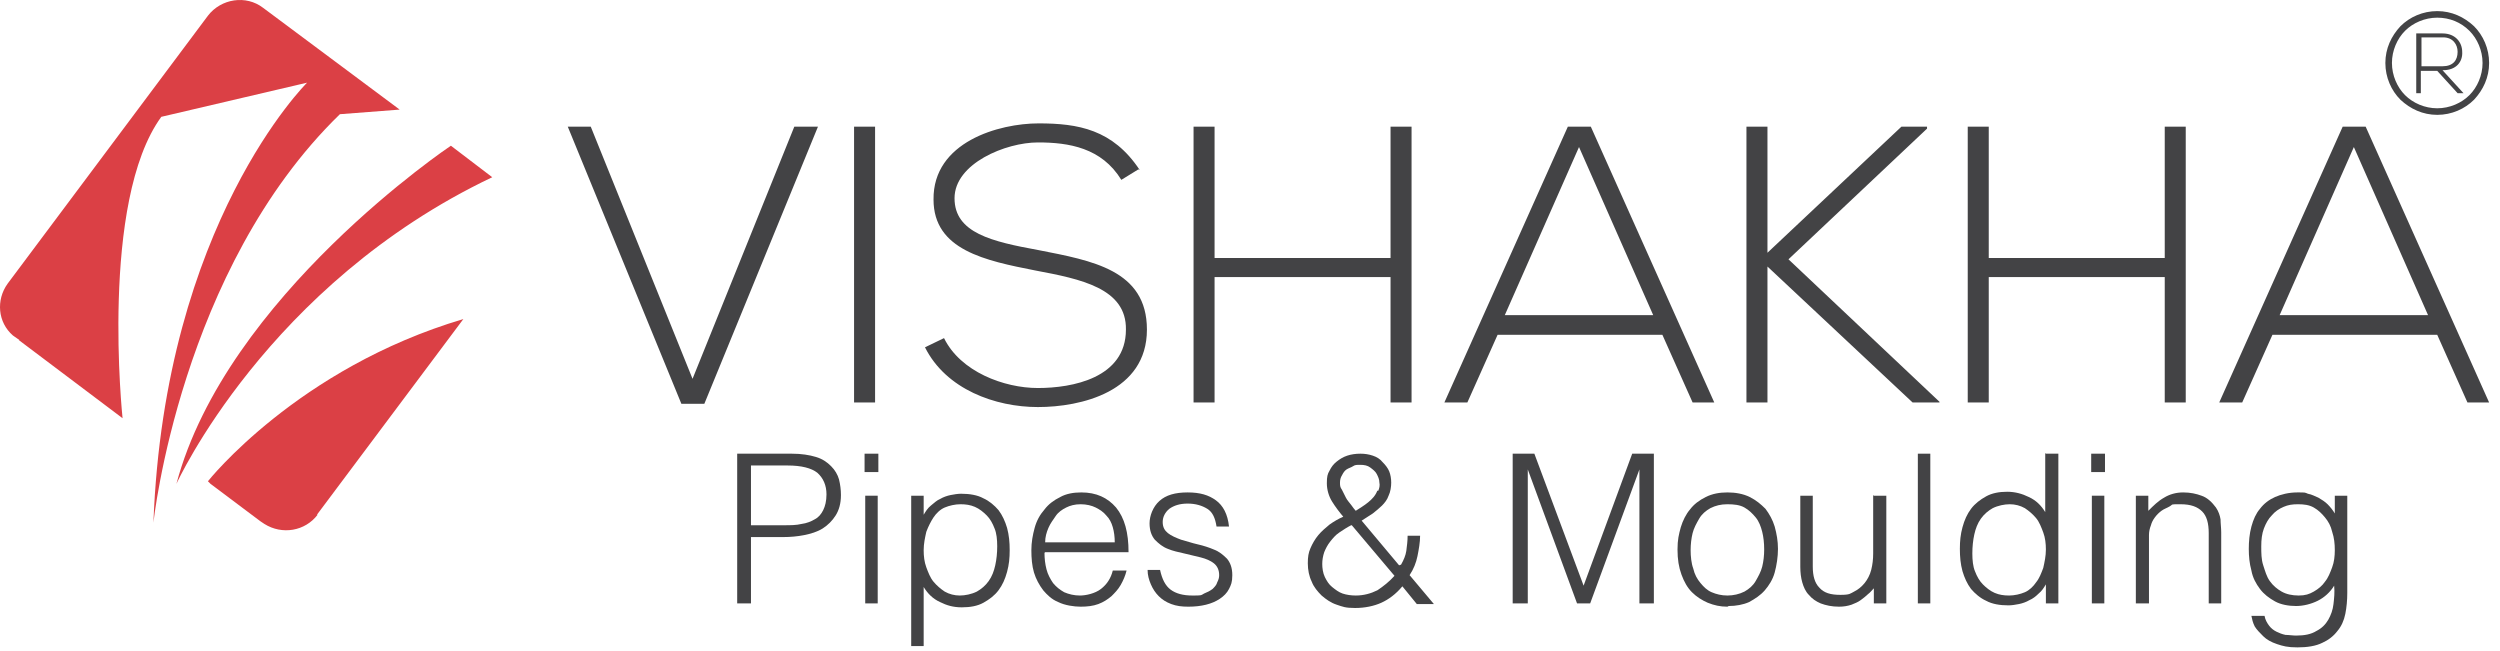 <svg xmlns="http://www.w3.org/2000/svg" width="192" height="50" viewBox="0 0 192 50" fill="none"><path d="M56.616 46.341V34.843H60.802C61.558 34.843 62.163 34.943 62.667 35.095C63.172 35.246 63.525 35.498 63.827 35.801C64.13 36.103 64.332 36.456 64.433 36.809C64.533 37.213 64.584 37.616 64.584 38.02C64.584 38.675 64.433 39.179 64.18 39.583C63.928 39.986 63.575 40.339 63.172 40.592C62.768 40.844 62.264 40.995 61.76 41.096C61.255 41.197 60.701 41.247 60.146 41.247H57.675V46.341H56.565H56.616ZM60.196 40.339C60.701 40.339 61.155 40.339 61.558 40.239C61.962 40.188 62.315 40.037 62.567 39.886C62.869 39.734 63.071 39.482 63.222 39.179C63.373 38.877 63.474 38.474 63.474 37.969C63.474 37.263 63.222 36.709 62.768 36.305C62.315 35.952 61.558 35.75 60.499 35.75H57.675V40.339H60.146H60.196Z" fill="#434345"></path><path d="M66.399 36.255V34.843H67.458V36.255H66.399ZM66.45 46.341V38.07H67.408V46.341H66.45Z" fill="#434345"></path><path d="M70.938 49.619H69.98V38.07H70.938V39.533C71.09 39.28 71.241 39.028 71.493 38.827C71.745 38.625 71.947 38.423 72.199 38.322C72.451 38.171 72.754 38.07 73.006 38.02C73.258 37.969 73.561 37.919 73.813 37.919C74.468 37.919 75.073 38.02 75.527 38.272C75.981 38.474 76.385 38.827 76.687 39.179C76.99 39.583 77.192 40.037 77.343 40.541C77.494 41.096 77.544 41.651 77.544 42.256C77.544 42.861 77.494 43.365 77.343 43.92C77.192 44.475 76.99 44.929 76.687 45.332C76.385 45.736 75.981 46.038 75.527 46.29C75.073 46.542 74.519 46.643 73.863 46.643C73.207 46.643 72.703 46.492 72.199 46.24C71.644 45.988 71.241 45.584 70.938 45.08V49.669V49.619ZM70.938 42.256C70.938 42.71 70.989 43.163 71.14 43.567C71.291 43.97 71.442 44.374 71.695 44.676C71.947 44.979 72.249 45.231 72.552 45.433C72.905 45.635 73.308 45.736 73.712 45.736C74.115 45.736 74.62 45.635 75.023 45.433C75.376 45.231 75.679 44.979 75.931 44.626C76.183 44.273 76.334 43.87 76.435 43.416C76.536 42.962 76.586 42.458 76.586 41.953C76.586 41.449 76.536 40.945 76.385 40.592C76.233 40.188 76.032 39.835 75.779 39.583C75.527 39.331 75.225 39.079 74.872 38.927C74.519 38.776 74.166 38.726 73.762 38.726C73.359 38.726 72.905 38.827 72.552 38.978C72.199 39.129 71.896 39.432 71.695 39.734C71.493 40.037 71.291 40.44 71.14 40.844C71.039 41.298 70.938 41.752 70.938 42.256Z" fill="#434345"></path><path d="M80.217 42.458C80.217 42.911 80.268 43.315 80.369 43.718C80.469 44.122 80.671 44.475 80.873 44.777C81.125 45.08 81.377 45.282 81.73 45.483C82.083 45.635 82.487 45.736 82.941 45.736C83.394 45.736 84.1 45.584 84.554 45.231C85.008 44.878 85.311 44.424 85.462 43.819H86.521C86.42 44.223 86.269 44.576 86.067 44.929C85.866 45.282 85.613 45.534 85.361 45.786C85.059 46.038 84.756 46.24 84.353 46.391C83.949 46.542 83.495 46.593 82.991 46.593C82.487 46.593 81.781 46.492 81.276 46.24C80.772 46.038 80.419 45.685 80.117 45.332C79.814 44.929 79.562 44.475 79.41 43.97C79.259 43.466 79.209 42.861 79.209 42.256C79.209 41.651 79.31 41.096 79.461 40.541C79.612 39.986 79.864 39.533 80.217 39.129C80.52 38.726 80.923 38.423 81.428 38.171C81.882 37.919 82.436 37.818 83.041 37.818C84.201 37.818 85.059 38.221 85.714 38.978C86.37 39.785 86.672 40.894 86.672 42.407H80.268L80.217 42.458ZM85.613 41.651C85.613 41.247 85.563 40.844 85.462 40.491C85.361 40.138 85.21 39.835 84.958 39.583C84.756 39.331 84.454 39.129 84.151 38.978C83.848 38.827 83.445 38.726 82.991 38.726C82.537 38.726 82.184 38.827 81.882 38.978C81.579 39.129 81.276 39.331 81.075 39.633C80.873 39.936 80.671 40.188 80.52 40.541C80.369 40.894 80.268 41.247 80.268 41.651H85.664H85.613Z" fill="#434345"></path><path d="M89.093 43.769C89.245 44.475 89.497 44.979 89.9 45.282C90.303 45.584 90.858 45.736 91.564 45.736C92.27 45.736 92.22 45.736 92.472 45.584C92.724 45.483 92.926 45.383 93.128 45.231C93.279 45.08 93.43 44.929 93.481 44.727C93.582 44.525 93.632 44.374 93.632 44.172C93.632 43.769 93.481 43.466 93.228 43.264C92.976 43.063 92.623 42.911 92.22 42.81C91.816 42.71 91.413 42.609 90.959 42.508C90.505 42.407 90.051 42.306 89.698 42.155C89.295 42.004 88.992 41.752 88.69 41.449C88.438 41.146 88.286 40.743 88.286 40.188C88.286 39.633 88.538 38.927 89.043 38.474C89.547 38.02 90.253 37.818 91.211 37.818C92.169 37.818 92.825 38.02 93.38 38.423C93.934 38.827 94.287 39.482 94.388 40.44H93.43C93.329 39.785 93.128 39.331 92.724 39.079C92.321 38.827 91.816 38.675 91.211 38.675C90.606 38.675 90.152 38.827 89.799 39.079C89.497 39.331 89.295 39.684 89.295 40.087C89.295 40.491 89.446 40.743 89.698 40.945C89.951 41.146 90.303 41.298 90.707 41.449C91.11 41.55 91.514 41.701 91.968 41.802C92.422 41.903 92.876 42.054 93.228 42.205C93.632 42.357 93.934 42.609 94.237 42.911C94.489 43.214 94.641 43.617 94.641 44.172C94.641 44.727 94.54 44.929 94.388 45.231C94.237 45.534 93.985 45.786 93.682 45.988C93.38 46.189 93.027 46.341 92.623 46.441C92.22 46.542 91.766 46.593 91.262 46.593C90.757 46.593 90.354 46.542 89.951 46.391C89.547 46.24 89.245 46.038 88.992 45.786C88.74 45.534 88.538 45.231 88.387 44.878C88.236 44.525 88.135 44.172 88.135 43.769H89.093Z" fill="#434345"></path><path d="M107.601 43.365C107.803 43.012 107.954 42.659 108.005 42.306C108.055 41.903 108.105 41.55 108.105 41.146H109.064C109.064 41.651 108.963 42.205 108.862 42.71C108.761 43.214 108.559 43.718 108.257 44.172L110.123 46.391H108.811L107.702 45.029C107.198 45.635 106.643 46.038 106.088 46.29C105.533 46.542 104.827 46.694 104.071 46.694C103.314 46.694 103.113 46.593 102.659 46.441C102.205 46.29 101.852 46.038 101.499 45.736C101.196 45.433 100.894 45.08 100.743 44.676C100.541 44.273 100.44 43.769 100.44 43.264C100.44 42.76 100.49 42.458 100.642 42.105C100.793 41.752 100.995 41.398 101.247 41.096C101.499 40.793 101.802 40.541 102.104 40.289C102.457 40.037 102.81 39.835 103.163 39.684C102.861 39.331 102.558 38.927 102.306 38.524C102.054 38.12 101.902 37.616 101.902 37.112C101.902 36.608 101.953 36.406 102.104 36.154C102.255 35.851 102.407 35.649 102.659 35.448C102.911 35.246 103.163 35.095 103.466 34.994C103.768 34.893 104.121 34.843 104.474 34.843C104.827 34.843 105.13 34.893 105.433 34.994C105.735 35.095 105.987 35.246 106.189 35.498C106.391 35.7 106.592 35.952 106.693 36.204C106.794 36.456 106.845 36.759 106.845 37.062C106.845 37.364 106.794 37.767 106.643 38.07C106.542 38.373 106.34 38.625 106.139 38.827C105.937 39.028 105.685 39.23 105.433 39.432C105.13 39.633 104.878 39.785 104.575 39.986L107.45 43.416L107.601 43.365ZM103.768 40.339C103.466 40.491 103.163 40.693 102.861 40.894C102.558 41.096 102.356 41.348 102.155 41.6C101.953 41.852 101.802 42.155 101.701 42.407C101.6 42.71 101.549 43.012 101.549 43.315C101.549 43.617 101.6 44.021 101.751 44.323C101.902 44.626 102.054 44.878 102.306 45.08C102.558 45.282 102.81 45.483 103.113 45.584C103.415 45.685 103.768 45.736 104.121 45.736C104.727 45.736 105.281 45.584 105.786 45.332C106.239 45.029 106.693 44.676 107.097 44.223L103.819 40.339H103.768ZM105.836 37.717C105.937 37.515 105.987 37.263 105.937 37.062C105.937 36.809 105.836 36.608 105.735 36.406C105.634 36.204 105.433 36.053 105.231 35.902C105.029 35.75 104.777 35.7 104.474 35.7C104.172 35.7 104.071 35.7 103.92 35.801C103.768 35.902 103.567 35.952 103.415 36.053C103.264 36.154 103.163 36.305 103.062 36.507C102.961 36.658 102.911 36.86 102.911 37.062C102.911 37.263 102.911 37.414 103.062 37.616C103.163 37.818 103.264 38.02 103.365 38.221C103.466 38.423 103.617 38.574 103.768 38.776C103.92 38.978 104.02 39.129 104.121 39.23C104.424 39.028 104.777 38.827 105.08 38.574C105.382 38.322 105.634 38.07 105.786 37.667L105.836 37.717Z" fill="#434345"></path><path d="M116.174 46.341V34.843H117.839L121.621 44.979L125.353 34.843H127.017V46.341H125.907V36.053L122.125 46.341H121.117L117.334 36.053V46.341H116.225H116.174Z" fill="#434345"></path><path d="M132.665 46.593C132.111 46.593 131.657 46.492 131.152 46.29C130.698 46.089 130.295 45.836 129.942 45.483C129.589 45.13 129.337 44.676 129.135 44.122C128.933 43.567 128.833 42.962 128.833 42.205C128.833 41.449 128.933 41.045 129.085 40.491C129.236 39.986 129.488 39.482 129.791 39.129C130.093 38.726 130.497 38.423 131.001 38.171C131.505 37.919 132.06 37.818 132.665 37.818C133.27 37.818 133.876 37.919 134.38 38.171C134.884 38.423 135.237 38.726 135.59 39.079C135.893 39.482 136.145 39.936 136.296 40.44C136.448 40.995 136.548 41.55 136.548 42.155C136.548 42.76 136.448 43.416 136.296 43.97C136.145 44.525 135.842 44.979 135.54 45.332C135.187 45.736 134.783 45.988 134.329 46.24C133.876 46.441 133.321 46.542 132.766 46.542L132.665 46.593ZM135.489 42.205C135.489 41.701 135.439 41.247 135.338 40.844C135.237 40.44 135.086 40.037 134.834 39.734C134.582 39.432 134.329 39.179 133.976 38.978C133.623 38.776 133.17 38.726 132.665 38.726C132.161 38.726 131.757 38.827 131.354 39.028C131.001 39.23 130.698 39.482 130.497 39.835C130.295 40.188 130.093 40.541 129.992 40.945C129.892 41.348 129.841 41.802 129.841 42.256C129.841 42.71 129.892 43.264 130.043 43.668C130.144 44.122 130.345 44.475 130.598 44.777C130.85 45.08 131.102 45.332 131.455 45.483C131.808 45.635 132.211 45.736 132.665 45.736C133.119 45.736 133.573 45.635 133.976 45.433C134.329 45.231 134.632 44.979 134.834 44.626C135.035 44.273 135.237 43.92 135.338 43.517C135.439 43.113 135.489 42.659 135.489 42.205Z" fill="#434345"></path><path d="M143.911 38.07H144.869V46.341H143.911V45.181C143.76 45.332 143.659 45.483 143.457 45.635C143.306 45.786 143.104 45.937 142.902 46.089C142.701 46.24 142.448 46.341 142.196 46.441C141.894 46.542 141.591 46.593 141.238 46.593C140.683 46.593 140.229 46.492 139.826 46.341C139.473 46.189 139.17 45.988 138.918 45.685C138.666 45.433 138.515 45.08 138.414 44.727C138.313 44.374 138.263 43.97 138.263 43.517V38.07H139.221V43.517C139.221 44.223 139.372 44.777 139.725 45.13C140.078 45.534 140.582 45.685 141.339 45.685C142.095 45.685 142.095 45.584 142.398 45.433C142.701 45.282 142.953 45.08 143.205 44.777C143.407 44.525 143.608 44.172 143.709 43.769C143.81 43.365 143.86 42.962 143.86 42.508V38.02L143.911 38.07Z" fill="#434345"></path><path d="M147.29 46.341V34.843H148.248V46.341H147.29Z" fill="#434345"></path><path d="M157.124 34.843H158.082V46.341H157.124V44.878C156.973 45.13 156.821 45.383 156.569 45.584C156.368 45.786 156.115 45.988 155.863 46.089C155.611 46.24 155.308 46.341 155.056 46.391C154.804 46.441 154.502 46.492 154.249 46.492C153.594 46.492 152.989 46.391 152.535 46.139C152.081 45.937 151.677 45.584 151.375 45.231C151.072 44.828 150.871 44.374 150.719 43.87C150.568 43.315 150.518 42.76 150.518 42.155C150.518 41.55 150.568 41.045 150.719 40.491C150.871 39.936 151.072 39.482 151.375 39.079C151.677 38.675 152.081 38.373 152.535 38.12C152.989 37.868 153.543 37.767 154.149 37.767C154.754 37.767 155.308 37.919 155.813 38.171C156.368 38.423 156.771 38.827 157.074 39.331V34.792L157.124 34.843ZM157.124 42.205C157.124 41.752 157.074 41.298 156.922 40.894C156.771 40.491 156.62 40.087 156.368 39.785C156.115 39.482 155.813 39.23 155.51 39.028C155.157 38.827 154.754 38.726 154.35 38.726C153.947 38.726 153.443 38.827 153.039 39.028C152.686 39.23 152.384 39.482 152.131 39.835C151.879 40.188 151.728 40.592 151.627 41.045C151.526 41.499 151.476 42.004 151.476 42.508C151.476 43.012 151.526 43.517 151.677 43.87C151.829 44.273 152.03 44.626 152.283 44.878C152.535 45.13 152.837 45.383 153.19 45.534C153.543 45.685 153.896 45.736 154.3 45.736C154.703 45.736 155.157 45.635 155.51 45.483C155.863 45.332 156.166 45.029 156.368 44.727C156.62 44.424 156.771 44.021 156.922 43.617C157.023 43.164 157.124 42.71 157.124 42.205Z" fill="#434345"></path><path d="M160.604 36.255V34.843H161.663V36.255H160.604ZM160.654 46.341V38.07H161.612V46.341H160.654Z" fill="#434345"></path><path d="M164.991 46.341H164.033V38.07H164.991V39.23C165.394 38.827 165.747 38.474 166.201 38.221C166.605 37.969 167.109 37.818 167.664 37.818C168.218 37.818 168.672 37.919 169.076 38.07C169.53 38.221 169.883 38.574 170.185 38.978C170.387 39.28 170.488 39.583 170.538 39.886C170.538 40.188 170.589 40.541 170.589 40.894V46.341H169.63V40.945C169.63 40.188 169.479 39.633 169.126 39.28C168.773 38.927 168.269 38.726 167.462 38.726C166.655 38.726 166.907 38.726 166.655 38.877C166.403 39.028 166.201 39.079 165.999 39.23C165.798 39.381 165.646 39.533 165.495 39.734C165.344 39.936 165.243 40.138 165.193 40.339C165.092 40.592 165.041 40.844 165.041 41.096C165.041 41.348 165.041 41.6 165.041 41.903V46.341H164.991Z" fill="#434345"></path><path d="M179.313 38.07H180.271V45.534C180.271 46.089 180.221 46.643 180.12 47.148C180.019 47.652 179.817 48.106 179.515 48.459C179.212 48.862 178.809 49.165 178.355 49.367C177.85 49.619 177.195 49.719 176.438 49.719C175.682 49.719 175.329 49.619 174.875 49.467C174.421 49.316 174.068 49.114 173.816 48.862C173.564 48.61 173.312 48.358 173.16 48.106C173.009 47.803 172.959 47.551 172.908 47.299H173.917C173.967 47.601 174.119 47.854 174.27 48.055C174.421 48.257 174.623 48.408 174.825 48.509C175.026 48.61 175.278 48.711 175.531 48.761C175.783 48.761 176.085 48.812 176.338 48.812C176.993 48.812 177.497 48.711 177.901 48.459C178.304 48.257 178.607 47.954 178.809 47.601C179.01 47.248 179.162 46.845 179.212 46.391C179.263 45.937 179.313 45.483 179.263 44.979C178.96 45.483 178.506 45.887 178.002 46.139C177.497 46.391 176.892 46.542 176.338 46.542C175.783 46.542 175.178 46.441 174.724 46.189C174.27 45.937 173.866 45.635 173.564 45.231C173.261 44.828 173.009 44.374 172.908 43.819C172.757 43.264 172.707 42.71 172.707 42.155C172.707 41.6 172.757 40.995 172.908 40.44C173.06 39.886 173.261 39.432 173.564 39.079C173.866 38.675 174.27 38.373 174.724 38.171C175.178 37.969 175.783 37.818 176.438 37.818C177.094 37.818 176.993 37.818 177.245 37.919C177.548 37.969 177.8 38.12 178.052 38.221C178.304 38.373 178.556 38.524 178.758 38.726C178.96 38.927 179.162 39.179 179.313 39.432V37.969V38.07ZM179.313 42.256C179.313 41.752 179.263 41.298 179.111 40.844C179.01 40.39 178.809 40.037 178.556 39.734C178.304 39.432 178.052 39.179 177.699 38.978C177.346 38.776 176.943 38.726 176.489 38.726C176.035 38.726 175.732 38.776 175.379 38.927C175.026 39.079 174.724 39.28 174.472 39.583C174.219 39.835 174.018 40.188 173.866 40.592C173.715 40.995 173.665 41.449 173.665 41.953C173.665 42.458 173.665 42.962 173.816 43.416C173.967 43.87 174.068 44.273 174.32 44.626C174.572 44.979 174.875 45.231 175.228 45.433C175.581 45.635 176.035 45.736 176.539 45.736C177.044 45.736 177.346 45.635 177.699 45.433C178.052 45.231 178.355 44.979 178.556 44.676C178.809 44.374 178.96 43.97 179.111 43.567C179.263 43.164 179.313 42.71 179.313 42.256Z" fill="#434345"></path><path d="M34.628 11.191C34.628 11.191 17.381 22.739 13.548 37.162C13.548 37.162 20.508 21.832 37.805 13.611L34.628 11.191ZM1.445 26.118L9.413 32.119C9.413 32.119 7.648 15.477 12.388 8.972L23.584 6.349C23.584 6.349 12.64 17.142 11.783 40.138C11.783 40.138 13.851 20.672 26.105 8.77L30.695 8.417L20.205 0.6C18.894 -0.408 16.977 -0.106 15.969 1.206L0.588 21.781C-0.32 23.042 -0.169 24.757 0.991 25.765L1.495 26.118H1.445ZM24.391 39.533C23.433 40.793 21.668 41.096 20.306 40.239L20.003 40.037L16.171 37.162L15.969 36.961C15.969 36.961 22.827 28.287 35.586 24.504L24.34 39.533H24.391Z" fill="#DB4045"></path><path d="M185.97 2.87H187.634C188.391 2.87 188.744 3.424 188.744 3.979C188.744 4.635 188.391 5.089 187.584 5.089H185.97V2.92V2.87ZM189.651 2.365C188.996 1.71 188.138 1.357 187.18 1.357C186.222 1.357 185.314 1.76 184.709 2.365C184.104 2.971 183.701 3.878 183.701 4.837C183.701 5.795 184.104 6.702 184.709 7.308C185.314 7.913 186.222 8.316 187.18 8.316C188.138 8.316 189.046 7.913 189.651 7.308C190.257 6.702 190.66 5.795 190.66 4.837C190.66 3.878 190.257 2.971 189.651 2.365ZM187.18 0.853C188.29 0.853 189.248 1.306 190.004 2.012C190.71 2.718 191.164 3.727 191.164 4.837C191.164 5.946 190.71 6.904 190.004 7.661C189.298 8.367 188.29 8.821 187.18 8.821C186.071 8.821 185.113 8.367 184.356 7.661C183.65 6.955 183.196 5.946 183.196 4.837C183.196 3.727 183.65 2.769 184.356 2.012C185.062 1.306 186.071 0.853 187.18 0.853ZM187.634 5.391C188.643 5.391 189.147 4.736 189.097 3.979C189.097 3.273 188.592 2.567 187.584 2.567H185.567V7.156H185.92V5.442H187.18L188.744 7.156H189.198L187.584 5.391H187.634Z" fill="#434345"></path><path d="M175.077 24.202L180.776 11.292L186.474 24.202H175.077ZM191.164 30.909L181.683 9.728H179.918L170.437 30.909H172.202L174.522 25.715H187.18L189.5 30.909H191.265H191.164ZM167.865 30.909V9.728H166.252V19.814H152.736V9.728H151.122V30.909H152.736V21.277H166.252V30.909H167.865ZM148.954 30.859L137.355 19.915L147.996 9.88V9.728H146.029L135.741 19.411V9.728H134.127V30.909H135.741V20.47L146.886 30.909H148.954V30.808V30.859ZM115.569 24.202L121.268 11.292L126.966 24.202H115.569ZM131.656 30.909L122.175 9.728H120.41L110.929 30.909H112.694L115.014 25.715H127.672L129.992 30.909H131.757H131.656ZM108.408 30.909V9.728H106.794V19.814H93.279V9.728H91.665V30.909H93.279V21.277H106.794V30.909H108.408ZM87.53 13.057C85.462 9.93 82.789 9.476 79.763 9.476C76.737 9.476 71.644 10.888 71.695 15.326C71.695 19.209 75.678 20.016 79.511 20.773C82.991 21.428 86.521 22.134 86.471 25.311C86.471 29.043 82.335 29.8 79.713 29.8C77.091 29.8 73.762 28.539 72.501 25.967L71.039 26.673C72.653 29.901 76.435 31.262 79.713 31.262C82.991 31.262 88.084 30.102 88.084 25.311C88.084 20.722 83.848 20.016 79.763 19.209C76.183 18.554 73.308 17.898 73.308 15.225C73.308 12.552 77.242 10.939 79.713 10.939C82.083 10.939 84.605 11.342 86.118 13.813L87.429 13.006L87.53 13.057ZM67.206 30.909V9.728H65.592V30.909H67.206ZM61.003 9.728L53.187 29.094L45.37 9.728H43.605L52.329 31.01H54.094L62.819 9.728H61.054H61.003Z" fill="#434345"></path></svg>